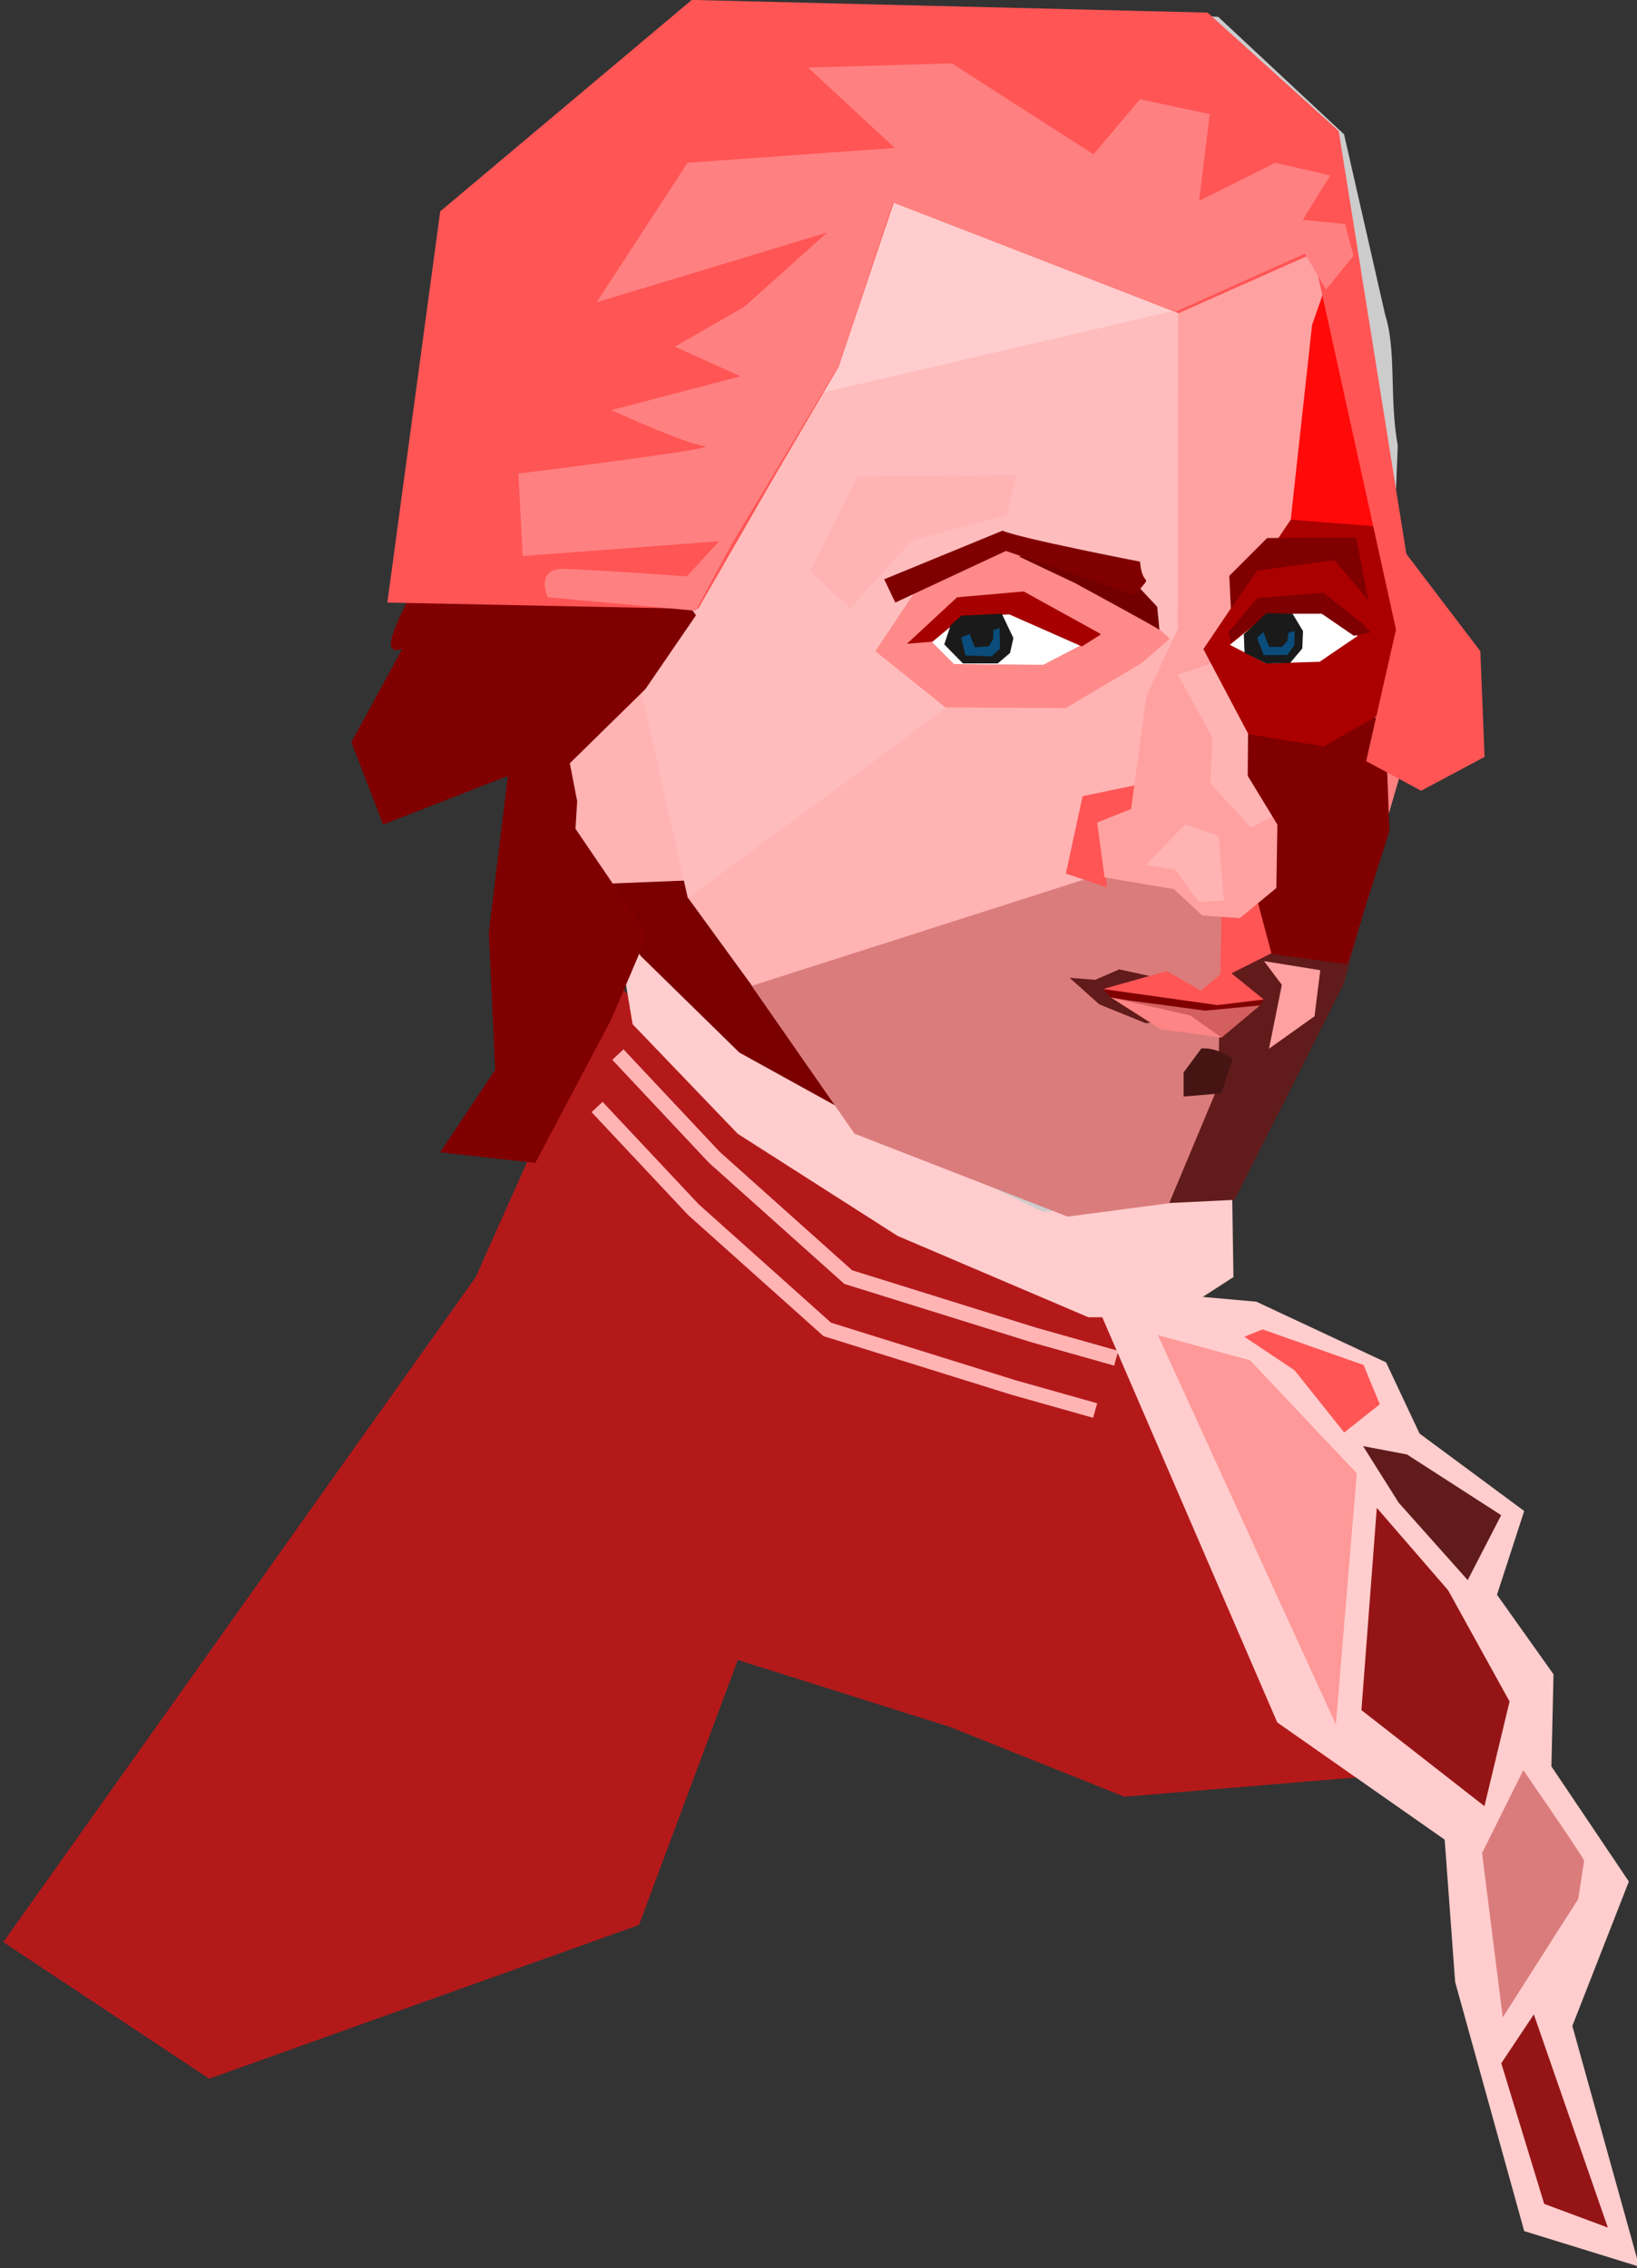 <?xml version="1.0" encoding="UTF-8" standalone="no"?>
<!-- Created with Inkscape (http://www.inkscape.org/) -->

<svg
   xmlns:dc="http://purl.org/dc/elements/1.1/"
   xmlns:cc="http://creativecommons.org/ns#"
   xmlns:rdf="http://www.w3.org/1999/02/22-rdf-syntax-ns#"
   xmlns:svg="http://www.w3.org/2000/svg"
   xmlns="http://www.w3.org/2000/svg"
   xmlns:sodipodi="http://sodipodi.sourceforge.net/DTD/sodipodi-0.dtd"
   xmlns:inkscape="http://www.inkscape.org/namespaces/inkscape"
   width="165.782mm"
   height="229.655mm"
   viewBox="0 0 587.416 813.738"
   id="svg6724"
   version="1.1"
   inkscape:version="0.91pre3 r13670"
   sodipodi:docname="MOzart 1.svg">
  <rect x="0" y="0" width="587.416" height="813.738" fill="#333333" stroke="none"/>
  <defs
     id="defs6726" />
  <sodipodi:namedview
     id="base"
     pagecolor="#ffffff"
     bordercolor="#666666"
     borderopacity="1.0"
     inkscape:pageopacity="0.0"
     inkscape:pageshadow="2"
     inkscape:zoom="0.35"
     inkscape:cx="-118.43481"
     inkscape:cy="426.58418"
     inkscape:document-units="px"
     inkscape:current-layer="layer1"
     showgrid="false"
     fit-margin-top="0"
     fit-margin-left="0"
     fit-margin-right="0"
     fit-margin-bottom="0"
     inkscape:window-width="1920"
     inkscape:window-height="1017"
     inkscape:window-x="-8"
     inkscape:window-y="-8"
     inkscape:window-maximized="1" />
  <g
     inkscape:label="Layer 1"
     inkscape:groupmode="layer"
     id="layer1"
     transform="translate(-63.435,-145.209)">
    <g
       style="opacity:1"
       id="g6669"
       transform="matrix(0.751,0,0,0.751,2014.747,100.509)">
      <path
         style="fill:#b4191a;fill-opacity:1;fill-rule:evenodd;stroke:none;stroke-width:1px;stroke-linecap:butt;stroke-linejoin:miter;stroke-opacity:1"
         d="m -2306.632,525.467 -64.347,144.149 -225.723,317.685 98.337,65.266 205.415,-73.469 47.196,-126.574 101.288,31.963 83.442,33.372 133.982,-11.147 -49.371,-36.884 -90.51,-200.212 -171.12,-68.488 z"
         id="path6563"
         inkscape:connector-curvature="0"
         sodipodi:nodetypes="ccccccccccccc" />
      <path
         style="fill:#ffcdcd;fill-opacity:1;fill-rule:evenodd;stroke:none;stroke-width:1px;stroke-linecap:butt;stroke-linejoin:miter;stroke-opacity:1"
         d="m -2304.511,497.89 8.485,50.912 50.205,52.326 76.368,48.79 91.217,38.891 39.598,0 29.698,-19.193 -0.707,-47.275 -107.48,-14.849 -142.129,-76.368 z"
         id="path6565"
         inkscape:connector-curvature="0" />
      <path
         style="opacity:1;fill:#ff8080;fill-rule:evenodd;stroke:none;stroke-width:1px;stroke-linecap:butt;stroke-linejoin:miter;stroke-opacity:1"
         d="m -2027.325,277.677 2.02,182.838 41.416,49.497 28.284,10.102 32.325,-111.117 -18.183,-151.523 z"
         id="path6567"
         inkscape:connector-curvature="0" />
      <path
         style="fill:#7a0000;fill-opacity:1;fill-rule:evenodd;stroke:none;stroke-width:1px;stroke-linecap:butt;stroke-linejoin:miter;stroke-opacity:1"
         d="m -2331,463.362 39,53 47,46 67,37 -5,-124 z"
         id="path6569"
         inkscape:connector-curvature="0" />
      <path
         style="fill:#cccccc;fill-rule:evenodd;stroke:none;stroke-width:1px;stroke-linecap:butt;stroke-linejoin:miter;stroke-opacity:1"
         d="m -2016.213,67.565 60.147,56.14 19.655,86.292 c 5.45,17.102 1.89,39.937 5.997,62.409 l -0.356,8.86 -7.217,179.724 -19.638,68.215 -50.508,102.025 -91.924,7.071 -88.929,-42.454 -74.716,-116.14 -19.193,-86.873 0,-158.594 77.782,-130.31 124.249,-39.396 z"
         id="path6571"
         inkscape:connector-curvature="0"
         sodipodi:nodetypes="cccccccccccccccc" />
      <path
         style="fill:#ff5555;fill-opacity:1;fill-rule:evenodd;stroke:none;stroke-width:1px;stroke-linecap:butt;stroke-linejoin:miter;stroke-opacity:1"
         d="m -2017.643,498.434 -3.214,35.714 43.928,-8.571 13.929,-22.5 -35.357,-26.071 z"
         id="path6573"
         inkscape:connector-curvature="0" />
      <path
         style="fill:#aa0000;fill-opacity:1;fill-rule:evenodd;stroke:none;stroke-width:1px;stroke-linecap:butt;stroke-linejoin:miter;stroke-opacity:1"
         d="m -1995.505,328.891 -2.121,-89.803 31.113,-89.095 18.385,86.267 -23.334,90.51 z"
         id="path6575"
         inkscape:connector-curvature="0" />
      <path
         style="fill:#ffb3b3;fill-opacity:1;fill-rule:evenodd;stroke:none;stroke-width:1px;stroke-linecap:butt;stroke-linejoin:miter;stroke-opacity:1"
         d="m -2034.926,356.557 -115.666,37.245 -43.61,22.064 -75.578,72.25 51.505,70.75 172.566,-63.804 24.042,-48.083 z"
         id="path6577"
         inkscape:connector-curvature="0"
         sodipodi:nodetypes="cccccccc" />
      <path
         style="fill:#611b1b;fill-opacity:1;fill-rule:evenodd;stroke:none;stroke-width:1px;stroke-linecap:butt;stroke-linejoin:miter;stroke-opacity:1"
         d="m -2019.244,529.205 0.172,11.729 -12.378,34.266 -21.551,59.662 44.643,-2.143 52.143,-103.214 10.357,-37.143 z"
         id="path6579"
         inkscape:connector-curvature="0"
         sodipodi:nodetypes="cccccccc" />
      <path
         style="fill:#db7c7c;fill-opacity:1;fill-rule:evenodd;stroke:none;stroke-width:1px;stroke-linecap:butt;stroke-linejoin:miter;stroke-opacity:1"
         d="m -2239.129,530.488 49.169,70.64 101.823,39.598 48.498,-6.399 23.436,-55.997 2.005,-106.667 -30.098,-3.471 z"
         id="path6581"
         inkscape:connector-curvature="0"
         sodipodi:nodetypes="cccccccc" />
      <path
         style="fill:#ffb3b3;fill-opacity:1;fill-rule:evenodd;stroke:none;stroke-width:1px;stroke-linecap:butt;stroke-linejoin:miter;stroke-opacity:1"
         d="m -2251,479.362 -74,3 -30,-90 58,-38 51,3 z"
         id="path6583"
         inkscape:connector-curvature="0" />
      <path
         style="fill:#ffbcbc;fill-opacity:1;fill-rule:evenodd;stroke:none;stroke-width:1px;stroke-linecap:butt;stroke-linejoin:miter;stroke-opacity:1"
         d="M -2027.565,369.68 -2082,346.362 l -95,24 31.795,26.651 -124.42,91.599 -24.5,-108.5 128.125,-234.75 140,48 z"
         id="path6585"
         inkscape:connector-curvature="0"
         sodipodi:nodetypes="ccccccccc" />
      <path
         style="fill:#ff8a8a;fill-opacity:1;fill-rule:evenodd;stroke:none;stroke-width:1px;stroke-linecap:butt;stroke-linejoin:miter;stroke-opacity:1"
         d="m -2052.781,376.268 -36.27,21.52 -57.483,-0.328 -33.527,-26.848 25.986,-38.891 30.855,-11.851 39.326,4.745 44.548,39.987 z"
         id="path6587"
         inkscape:connector-curvature="0"
         sodipodi:nodetypes="ccccccccc" />
      <path
         style="fill:#ff5555;fill-opacity:1;fill-rule:evenodd;stroke:none;stroke-width:1px;stroke-linecap:butt;stroke-linejoin:miter;stroke-opacity:1"
         d="m -2052,433.862 -29,6 -8,37 19.5,6.5 -1,-25.5 25,-12.5 z"
         id="path6589"
         inkscape:connector-curvature="0" />
      <path
         style="fill:#800000;fill-opacity:1;fill-rule:evenodd;stroke:none;stroke-width:1px;stroke-linecap:butt;stroke-linejoin:miter;stroke-opacity:1"
         d="m -2395.627,327.78 c -3.517,13.955 -25.865,46.742 -10.506,41.82 l -24.244,44.447 15.152,39.396 59.599,-23.234 -9.091,74.751 3.03,65.66 -26.264,39.396 45.457,5.051 36.365,-68.69 17.173,-40.406 -34.345,-50.508 0.798,-13.17 -3.512,-18.144 36.049,-35.355 24.244,-35.355 -24.244,-33.335 -90.914,-11.112 z"
         id="path6591"
         inkscape:connector-curvature="0"
         sodipodi:nodetypes="ccccccccccccccccccc" />
      <path
         style="fill:#800000;fill-rule:evenodd;stroke:none;stroke-width:1px;stroke-linecap:butt;stroke-linejoin:miter;stroke-opacity:1"
         d="m -2011.163,399.905 4.041,53.538 16.423,61.879 36.105,4.791 20.203,-63.64 -2.02,-53.538 -58.589,-8.081 z"
         id="path6593"
         inkscape:connector-curvature="0"
         sodipodi:nodetypes="cccccccc" />
      <path
         style="fill:#aa0000;fill-rule:evenodd;stroke:none;stroke-width:1px;stroke-linecap:butt;stroke-linejoin:miter;stroke-opacity:1"
         d="m -1982.107,306.826 -43.036,62.321 20.893,40.714 38.544,6.205 35.355,-20.203 7.071,-51.518 -17.173,-40.406 z"
         id="path6595"
         inkscape:connector-curvature="0" />
      <path
         style="fill:#ff0909;fill-opacity:1;fill-rule:evenodd;stroke:none;stroke-width:1px;stroke-linecap:butt;stroke-linejoin:miter;stroke-opacity:1"
         d="m -1998.714,327.005 16.429,-19.286 40.714,3.214 -18.929,-131.071 -5,-48.929 -35,-18.929 2.143,216.429 z"
         id="path6597"
         inkscape:connector-curvature="0" />
      <path
         style="fill:#ffa1a1;fill-opacity:1;fill-rule:evenodd;stroke:none;stroke-width:1px;stroke-linecap:butt;stroke-linejoin:miter;stroke-opacity:1"
         d="m -1971.363,214.795 -10.199,93.003 -41.723,61.803 21.213,40.406 0,20.203 14.142,23.234 -0.505,30.305 -17.425,14.395 -17.93,-1.263 -13.637,-12.627 -33.083,-5.556 -3.535,-26.264 13.601,-5.398 2.607,-1.035 7.278,-53.672 15.026,-32.325 0.253,-293.702 65.534,49.75 -24.244,50.508 35.885,10.127 z"
         id="path6599"
         inkscape:connector-curvature="0"
         sodipodi:nodetypes="ccccccccccccccccccccc" />
      <path
         style="fill:#ffcdcd;fill-opacity:1;fill-rule:evenodd;stroke:none;stroke-width:1px;stroke-linecap:butt;stroke-linejoin:miter;stroke-opacity:1"
         d="m -2037.225,207.976 -194.454,45.255 62.225,-127.986 z"
         id="path6601"
         inkscape:connector-curvature="0" />
      <path
         style="fill:#ff5555;fill-opacity:1;fill-rule:evenodd;stroke:none;stroke-width:1px;stroke-linecap:butt;stroke-linejoin:miter;stroke-opacity:1"
         d="m -1970.857,180.576 -64.286,28.571 -136.071,-52.857 -26.429,78.571 -29.286,50 -37.782,65.546 -148.492,-3.03 25.254,-186.878 120.208,-101.015 246.477,6.061 62.629,56.569 32.325,202.03 35.355,46.467 2.02,50.508 -30.305,16.162 -26.264,-14.142 14.241,-62.881 z"
         id="path6603"
         inkscape:connector-curvature="0"
         sodipodi:nodetypes="cccccccccccccccccc" />
      <path
         style="fill:#ffffff;fill-rule:evenodd;stroke:none;stroke-width:1px;stroke-linecap:butt;stroke-linejoin:miter;stroke-opacity:1"
         d="m -2081.75,367.719 -34.018,-14.911 -21.964,0.446 -15.536,12.679 10.804,10.804 42.679,0.357 z"
         id="path6605"
         inkscape:connector-curvature="0" />
      <path
         style="fill:#a70000;fill-opacity:1;fill-rule:evenodd;stroke:none;stroke-width:1px;stroke-linecap:butt;stroke-linejoin:miter;stroke-opacity:1"
         d="m -2164.958,367.075 23.991,-22.223 31.82,-2.778 36.618,20.203 0,0.505 -8.839,5.556 -34.598,-15.279 -21.971,0.758 -14.774,12.248 z"
         id="path6607"
         inkscape:connector-curvature="0" />
      <path
         style="fill:#ffffff;fill-rule:evenodd;stroke:none;stroke-width:1px;stroke-linecap:butt;stroke-linejoin:miter;stroke-opacity:1"
         d="m -2010.658,367.58 18.688,-15.152 25.506,0 16.92,10.859 -18.183,12.374 -25.759,0.758 z"
         id="path6609"
         inkscape:connector-curvature="0" />
      <path
         style="fill:#7e0000;fill-opacity:1;fill-rule:evenodd;stroke:none;stroke-width:1px;stroke-linecap:butt;stroke-linejoin:miter;stroke-opacity:1"
         d="m -2011.393,361.648 13.929,-16.429 31.607,-2.5 18.75,14.821 3.75,4.107 -8.036,1.607 -15.357,-10.536 -26.429,0 -16.786,13.929 z"
         id="path6611"
         inkscape:connector-curvature="0" />
      <path
         style="fill:#1a1a1a;fill-rule:evenodd;stroke:none;stroke-width:1px;stroke-linecap:butt;stroke-linejoin:miter;stroke-opacity:1"
         d="m -1980.679,352.719 5,8.304 -0.357,8.304 -5.804,6.875 -11.518,0.268 -10.268,-5.089 -0.357,-8.929 10.803,-10 z"
         id="path6613"
         inkscape:connector-curvature="0" />
      <path
         style="fill:#0a4d7c;fill-opacity:1;fill-rule:evenodd;stroke:none;stroke-width:1px;stroke-linecap:butt;stroke-linejoin:miter;stroke-opacity:1"
         d="m -1979.659,361.014 -0.189,6.692 -3.346,4.735 -11.276,0.008 -3.187,-8.099 2.958,-2.93 2.853,7.097 6,0.073 2.715,-2.904 0.442,-3.914 z"
         id="path6615"
         inkscape:connector-curvature="0"
         sodipodi:nodetypes="ccccccccccc" />
      <path
         style="fill:#1a1a1a;fill-rule:evenodd;stroke:none;stroke-width:1px;stroke-linecap:butt;stroke-linejoin:miter;stroke-opacity:1"
         d="m -2119.607,352.719 5.536,11.607 -1.607,7.143 -5.893,5 -16.607,0 -8.928,-9.107 3.036,-9.107 5.178,-4.643 z"
         id="path6617"
         inkscape:connector-curvature="0" />
      <path
         style="fill:#0a4d7c;fill-opacity:1;fill-rule:evenodd;stroke:none;stroke-width:1px;stroke-linecap:butt;stroke-linejoin:miter;stroke-opacity:1"
         d="m -2120.679,359.505 0.179,9.911 -4.018,3.661 -12.411,-0.429 -2.125,-8.518 4.071,-1.786 2.51,6.399 6.704,-0.489 2.054,-3.571 0.089,-4.107 z"
         id="path6619"
         inkscape:connector-curvature="0"
         sodipodi:nodetypes="ccccccccccc" />
      <path
         style="fill:#611b1b;fill-opacity:1;fill-rule:evenodd;stroke:none;stroke-width:1px;stroke-linecap:butt;stroke-linejoin:miter;stroke-opacity:1"
         d="m -2044,526.862 -19.5,-4.25 -11.5,5 -12.25,-1 14.25,12.75 22.25,9 7.5,-1.25 z"
         id="path6621"
         inkscape:connector-curvature="0" />
      <path
         style="fill:#800000;fill-opacity:1;fill-rule:evenodd;stroke:none;stroke-width:1px;stroke-linecap:butt;stroke-linejoin:miter;stroke-opacity:1"
         d="m -2071.126,531.983 3.71,4.155 c 15.643,3.816 31.609,4.641 47.415,6.957 l 23.718,-3.395 1.743,-2.629 -58.796,-5.593 z"
         id="path6623"
         inkscape:connector-curvature="0"
         sodipodi:nodetypes="ccccccc" />
      <path
         style="fill:#ff5555;fill-rule:evenodd;stroke:none;stroke-width:1px;stroke-linecap:butt;stroke-linejoin:miter;stroke-opacity:1"
         d="m -2071.214,532.005 30.357,-8.571 16.428,9.286 12.143,-10.179 17.857,14.464 -22.143,2.679 z"
         id="path6625"
         inkscape:connector-curvature="0"
         sodipodi:nodetypes="ccccccc" />
      <path
         style="fill:#d35f5f;fill-rule:evenodd;stroke:none;stroke-width:1px;stroke-linecap:butt;stroke-linejoin:miter;stroke-opacity:1"
         d="m -2058.505,537.489 35.987,4.837 26.125,-2.464 c 0,0 -0.276,0.355 -0.864,0.847 l -17.351,14.51 -34.464,-14.464 -18.433,-4.69 z"
         id="path6627"
         inkscape:connector-curvature="0"
         sodipodi:nodetypes="cccscccc" />
      <path
         style="fill:#ff8080;fill-rule:evenodd;stroke:none;stroke-width:1px;stroke-linecap:butt;stroke-linejoin:miter;stroke-opacity:1"
         d="m -2254.609,318.083 -93.944,7.071 -2.02,-39.396 c 0,0 97.985,-12.122 88.893,-13.132 -9.091,-1.01 -44.447,-17.173 -44.447,-17.173 l 61.619,-16.162 -31.315,-14.142 33.335,-19.193 39.396,-35.355 -110.107,33.335 43.437,-66.67 98.995,-7.071 -41.416,-38.386 68.69,-2.02 67.68,43.437 22.223,-26.264 33.335,7.071 -5.051,41.416 36.365,-18.183 26.264,6.061 -13.132,21.213 20.203,2.02 4.041,15.152 -13.132,16.162 -10.101,-17.173 -61.774,27.732 -135,-52.143 -26.072,78.214 -51.071,85 -17.143,31.786 -70.714,-6.429 c 0,0 -6.429,-13.929 7.857,-13.571 14.286,0.357 58.571,3.571 58.571,3.571 z"
         id="path6629"
         inkscape:connector-curvature="0" />
      <path
         style="fill:#720000;fill-opacity:1;fill-rule:evenodd;stroke:none;stroke-width:1px;stroke-linecap:butt;stroke-linejoin:miter;stroke-opacity:1"
         d="m -2044.296,360.358 c -3.182,-2.121 -40.305,-22.274 -40.305,-22.274 l -26.87,-12.728 8.839,-1.768 42.073,9.546 15.203,16.263 z"
         id="path6631"
         inkscape:connector-curvature="0" />
      <path
         style="fill:#800000;fill-opacity:1;fill-rule:evenodd;stroke:none;stroke-width:1px;stroke-linecap:butt;stroke-linejoin:miter;stroke-opacity:1"
         d="m -2119.249,313.032 -56.569,23.234 5.317,11.097 52.857,-24.643 61.721,21.136 c 9.526,-11.874 3.453,-2.198 2.364,-16.025 0,0 -57.864,-11.224 -65.691,-14.799 z"
         id="path6633"
         inkscape:connector-curvature="0"
         sodipodi:nodetypes="ccccccc" />
      <path
         style="fill:#800000;fill-opacity:1;fill-rule:evenodd;stroke:none;stroke-width:1px;stroke-linecap:butt;stroke-linejoin:miter;stroke-opacity:1"
         d="m -2010.152,350.408 12.627,-18.309 36.87,-4.925 16.163,19.193 -5.808,-30.052 -42.553,0.253 -18.056,18.056 z"
         id="path6635"
         inkscape:connector-curvature="0"
         sodipodi:nodetypes="cccccccc" />
      <path
         style="fill:#fe8585;fill-opacity:1;fill-rule:evenodd;stroke:none;stroke-width:1px;stroke-linecap:butt;stroke-linejoin:miter;stroke-opacity:1"
         d="m -2014.608,555.218 -29.132,-4.043 -23.799,-15.157 37.941,8.591 z"
         id="path6637"
         inkscape:connector-curvature="0"
         sodipodi:nodetypes="ccccc" />
      <path
         style="fill:#ffb3b3;fill-opacity:1;fill-rule:evenodd;stroke:none;stroke-width:1px;stroke-linecap:butt;stroke-linejoin:miter;stroke-opacity:1"
         d="m -2035.5,381.862 16.5,30 -1,22 19.5,21 10.121,-5.232 -11.932,-19.622 0.353,-20.064 -17.766,-33.411 z"
         id="path6639"
         inkscape:connector-curvature="0" />
      <path
         style="fill:#ffa1a1;fill-opacity:1;fill-rule:evenodd;stroke:none;stroke-width:1px;stroke-linecap:butt;stroke-linejoin:miter;stroke-opacity:1"
         d="m -1994.293,518.683 8.49,11.325 -6.136,30.5 21.75,-15.5 2.75,-22 z"
         id="path6641"
         inkscape:connector-curvature="0"
         sodipodi:nodetypes="cccccc" />
      <path
         style="fill:#471414;fill-opacity:1;fill-rule:evenodd;stroke:none;stroke-width:1px;stroke-linecap:butt;stroke-linejoin:miter;stroke-opacity:1"
         d="m -2024.25,560.362 c 8,-0.5 15,5 15,5 l -5.5,16.5 -18,1.5 0,-11.5 z"
         id="path6643"
         inkscape:connector-curvature="0" />
      <path
         style="fill:#ffb3b3;fill-opacity:1;fill-rule:evenodd;stroke:none;stroke-width:1px;stroke-linecap:butt;stroke-linejoin:miter;stroke-opacity:1"
         d="m -2032,453.362 16,5.5 2.5,31 -12,0.5 -11.5,-15.5 -14,-2 z"
         id="path6645"
         inkscape:connector-curvature="0" />
      <path
         style="fill:#ffb3b3;fill-opacity:1;fill-rule:evenodd;stroke:none;stroke-width:1px;stroke-linecap:butt;stroke-linejoin:miter;stroke-opacity:1"
         d="m -2117.128,305.557 -45.255,12.021 -29.698,32.527 -19.092,-17.678 22.627,-45.255 75.66,-0.707 z"
         id="path6647"
         inkscape:connector-curvature="0" />
      <path
         style="fill:none;fill-rule:evenodd;stroke:#e6e6e6;stroke-width:7.2;stroke-linecap:butt;stroke-linejoin:miter;stroke-miterlimit:4;stroke-dasharray:none;stroke-opacity:1"
         d="m -2303,563.362 46,49 64,57.254 89,27.746 39,11"
         id="path6649"
         inkscape:connector-curvature="0" />
      <path
         inkscape:connector-curvature="0"
         id="path6651"
         d="m -2303,563.362 46,49 64,57.254 89,27.746 39,11"
         style="fill:none;fill-rule:evenodd;stroke:#ffb3b3;stroke-width:7.2;stroke-linecap:butt;stroke-linejoin:miter;stroke-miterlimit:4;stroke-dasharray:none;stroke-opacity:1" />
      <path
         style="fill:none;fill-rule:evenodd;stroke:#ffb3b3;stroke-width:7.2;stroke-linecap:butt;stroke-linejoin:miter;stroke-miterlimit:4;stroke-dasharray:none;stroke-opacity:1"
         d="m -2313,588.362 46,49 64,57.254 89,27.746 39,11"
         id="path6653"
         inkscape:connector-curvature="0" />
      <path
         style="fill:#ffcdcd;fill-opacity:1;fill-rule:evenodd;stroke:none;stroke-width:1px;stroke-linecap:butt;stroke-linejoin:miter;stroke-opacity:1"
         d="m -2080,669.362 92,213 80,56 5,68 33,119 55,17 -32,-115 27,-69 -37,-55 1,-44 -27,-38 13,-40 -50,-37 -16,-34 -62,-29 -45,-4 -40,-10 z"
         id="path6655"
         inkscape:connector-curvature="0" />
      <path
         style="fill:#ff9898;fill-opacity:1;fill-rule:evenodd;stroke:none;stroke-width:1px;stroke-linecap:butt;stroke-linejoin:miter;stroke-opacity:1"
         d="m -1960,883.362 10,-120 -51,-54 -44,-12 z"
         id="path6657"
         inkscape:connector-curvature="0" />
      <path
         style="fill:#951516;fill-opacity:1;fill-rule:evenodd;stroke:none;stroke-width:1px;stroke-linecap:butt;stroke-linejoin:miter;stroke-opacity:1"
         d="m -1940.435,779.856 -7.343,96.627 58.778,45.879 12,-50 -29.343,-53.121 z"
         id="path6659"
         inkscape:connector-curvature="0"
         sodipodi:nodetypes="cccccc" />
      <path
         style="fill:#611b1b;fill-opacity:1;fill-rule:evenodd;stroke:none;stroke-width:1px;stroke-linecap:butt;stroke-linejoin:miter;stroke-opacity:1"
         d="m -1947,750.362 17,27 33,37 16,-31 -45,-29 z"
         id="path6661"
         inkscape:connector-curvature="0" />
      <path
         style="fill:#ff5555;fill-opacity:1;fill-rule:evenodd;stroke:none;stroke-width:1px;stroke-linecap:butt;stroke-linejoin:miter;stroke-opacity:1"
         d="m -1995,694.612 48.25,17 7.75,18.75 -17,13.5 -23.75,-29.75 -24,-16 z"
         id="path6663"
         inkscape:connector-curvature="0" />
      <path
         style="fill:#db7c7c;fill-opacity:1;fill-rule:evenodd;stroke:none;stroke-width:1px;stroke-linecap:butt;stroke-linejoin:miter;stroke-opacity:1"
         d="m -1870.436,905.183 -19.711,39.598 9.899,78.489 36.062,-56.569 2.829,-18.385 c -4.32,-7.423 -29.08,-43.134 -29.08,-43.134 z"
         id="path6665"
         inkscape:connector-curvature="0"
         sodipodi:nodetypes="cccccc" />
      <path
         style="fill:#951516;fill-opacity:1;fill-rule:evenodd;stroke:none;stroke-width:1px;stroke-linecap:butt;stroke-linejoin:miter;stroke-opacity:1"
         d="m -1865.398,1021.856 -15.556,23.334 20.506,67.175 30.406,11.314 z"
         id="path6667"
         inkscape:connector-curvature="0" />
    </g>
  </g>
</svg>
